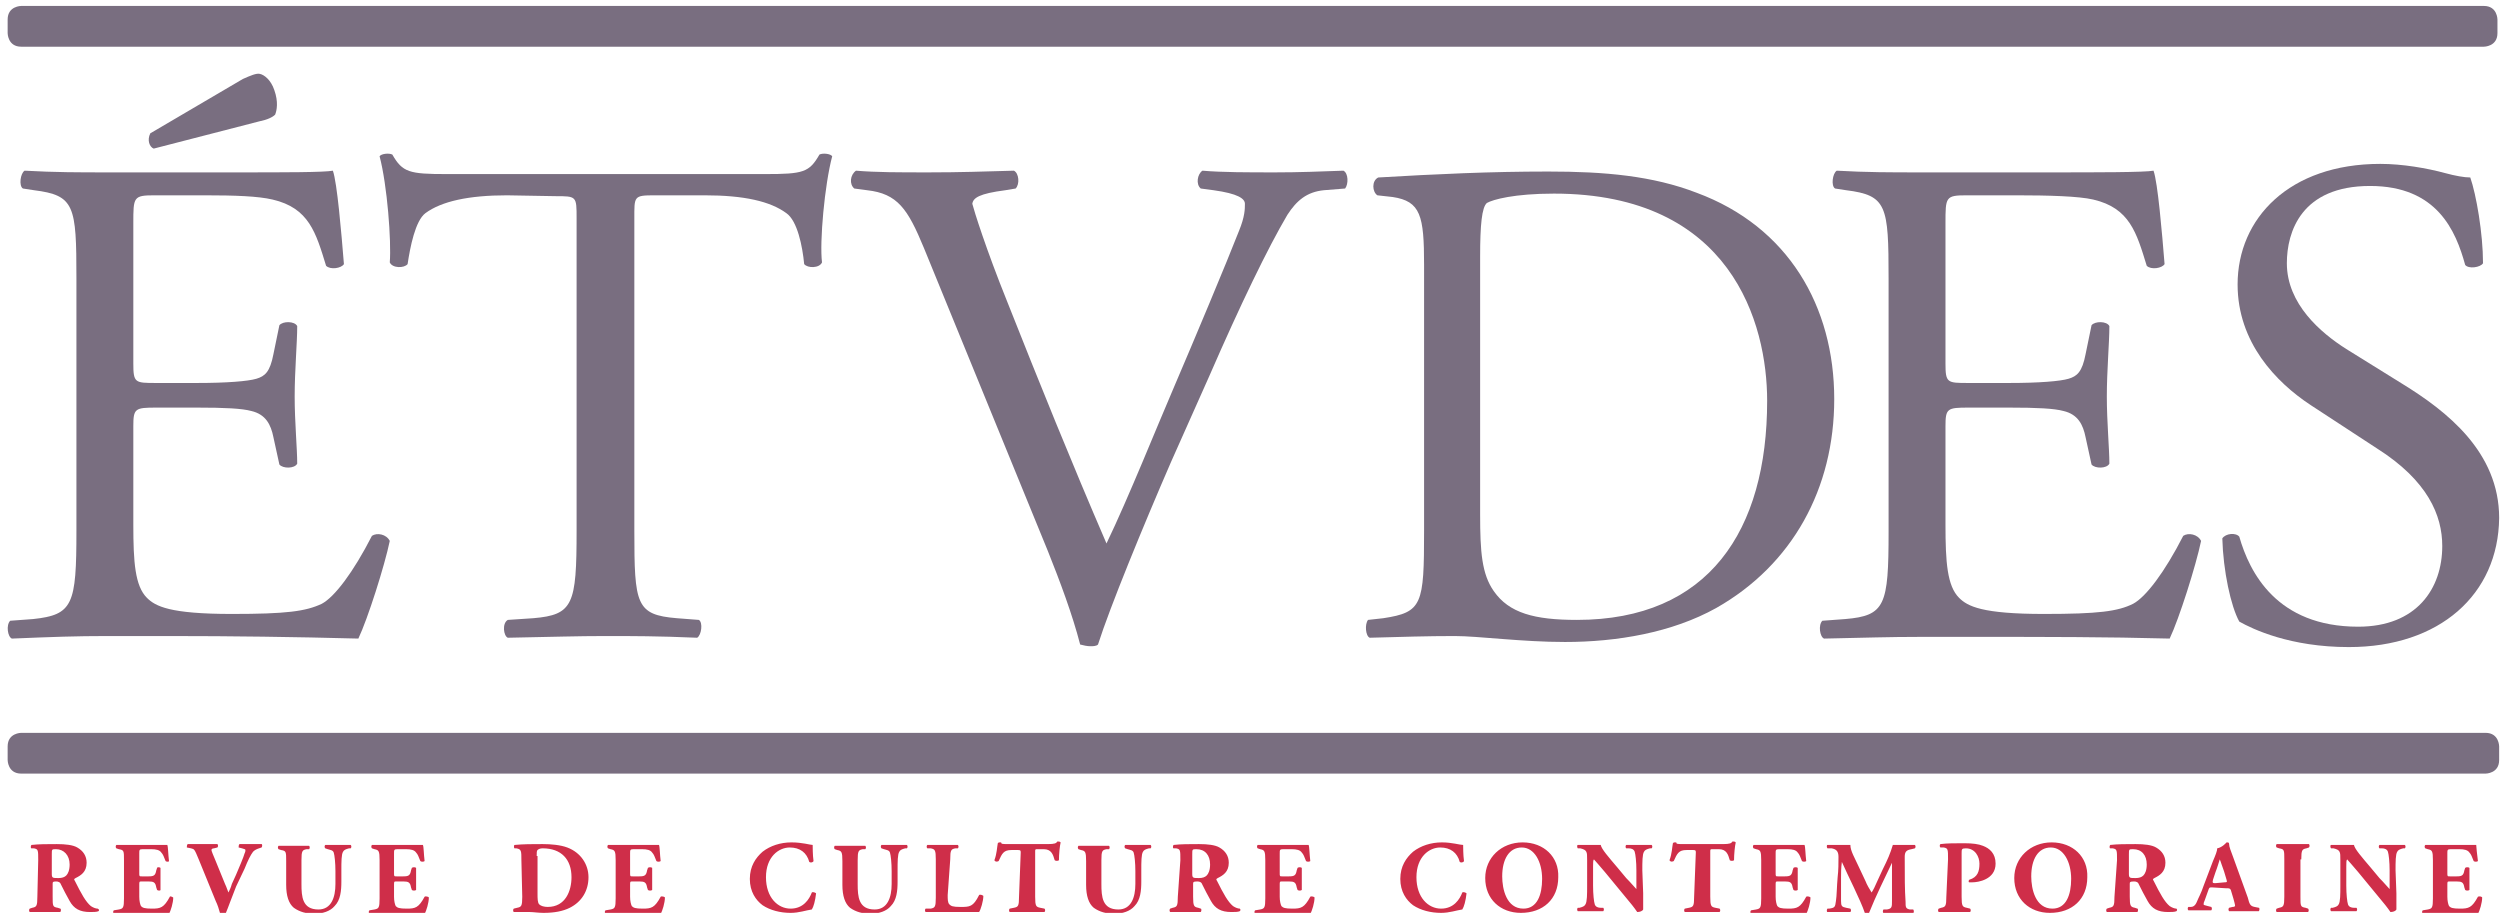 <?xml version="1.0" encoding="utf-8"?>
<!-- Generator: Adobe Illustrator 27.2.0, SVG Export Plug-In . SVG Version: 6.00 Build 0)  -->
<svg version="1.1" id="Calque_1" xmlns="http://www.w3.org/2000/svg" xmlns:xlink="http://www.w3.org/1999/xlink" x="0px" y="0px"
	 viewBox="0 0 294.4 107.5" style="enable-background:new 0 0 294.4 107.5;" xml:space="preserve">
<style type="text/css">
	.st0{clip-path:url(#SVGID_00000130637876139961335580000001709108093524679042_);fill:#796E80;}
	.st1{clip-path:url(#SVGID_00000106116407533422791530000000655707284514401723_);fill:#796E80;}
	.st2{clip-path:url(#SVGID_00000039840523829024281410000002590993995427573399_);fill:#796E80;}
	.st3{clip-path:url(#SVGID_00000087373213566935412710000003923143566045545858_);fill:#796E80;}
	.st4{clip-path:url(#SVGID_00000005266610424055980810000003489535795246974641_);fill:#796E80;}
	.st5{clip-path:url(#SVGID_00000029025118341639437570000003320884998558317199_);fill:#796E80;}
	.st6{clip-path:url(#SVGID_00000163753900592153307910000005100194145829566336_);fill:#796E80;}
	.st7{clip-path:url(#SVGID_00000110430219802079347030000017971554995057414802_);fill:#796E80;}
	.st8{clip-path:url(#SVGID_00000088829376160557259560000001939551105154947240_);fill:#796E80;}
	.st9{clip-path:url(#SVGID_00000180363920739675002000000016064147227445258908_);fill:#CF2E49;}
</style>
<g>
	<g>
		<g>
			<defs>
				<rect id="SVGID_1_" x="0.9" y="0.7" width="293.5" height="106.8"/>
			</defs>
			<clipPath id="SVGID_00000123408464172010397600000000664713030059803827_">
				<use xlink:href="#SVGID_1_"  style="overflow:visible;"/>
			</clipPath>
			<path style="clip-path:url(#SVGID_00000123408464172010397600000000664713030059803827_);fill:#796E80;" d="M9,32.8
				c0-8.6-0.2-9.8-5-10.4l-1.3-0.2c-0.5-0.3-0.3-1.8,0.2-2.1c3.6,0.2,6.4,0.2,9.7,0.2h15.5c5.3,0,10.1,0,11.1-0.2
				c0.5,1.4,1,7.3,1.3,11c-0.3,0.5-1.6,0.7-2.1,0.2c-1.2-3.9-2-6.8-6.3-7.8c-1.7-0.4-4.4-0.5-8-0.5h-5.9c-2.5,0-2.5,0.2-2.5,3.3
				v16.5c0,2.3,0.2,2.3,2.7,2.3h4.8c3.5,0,6-0.2,7-0.5c1-0.3,1.6-0.8,2-2.9l0.7-3.4c0.4-0.5,1.8-0.5,2.1,0.1c0,2-0.3,5.2-0.3,8.3
				c0,3,0.3,6.1,0.3,7.9c-0.3,0.6-1.7,0.6-2.1,0.1l-0.7-3.2c-0.3-1.5-0.9-2.7-2.6-3.1c-1.1-0.3-3.1-0.4-6.4-0.4h-4.8
				c-2.5,0-2.7,0.1-2.7,2.2v11.6c0,4.4,0.2,7.2,1.6,8.6c1,1,2.7,1.9,10,1.9c6.4,0,8.7-0.3,10.6-1.2c1.5-0.8,3.7-3.7,5.9-8
				c0.6-0.4,1.7-0.2,2.1,0.6c-0.6,2.9-2.6,9.2-3.7,11.5C34.7,75,27.3,74.9,20,74.9h-7.4C9,74.9,6.2,75,1.4,75.2
				c-0.5-0.2-0.7-1.6-0.2-2.1l2.7-0.2C8.6,72.4,9,71.2,9,62.5L9,32.8L9,32.8L9,32.8z"/>
		</g>
	</g>
	<g>
		<g>
			<defs>
				<rect id="SVGID_00000170973504005582204690000012501752663071308928_" x="0.9" y="0.7" width="293.5" height="106.8"/>
			</defs>
			<clipPath id="SVGID_00000125600281722992274040000011192930966719049897_">
				<use xlink:href="#SVGID_00000170973504005582204690000012501752663071308928_"  style="overflow:visible;"/>
			</clipPath>
			<path style="clip-path:url(#SVGID_00000125600281722992274040000011192930966719049897_);fill:#796E80;" d="M167.7,31.2
				c0-5.8-0.4-7.5-3.7-8l-1.8-0.2c-0.6-0.4-0.7-1.7,0.1-2.1c6.8-0.4,13.2-0.7,20-0.7c6.7,0,12.3,0.5,17.5,2.5
				c10.8,4,16.2,13.4,16.2,24.3c0,10.5-4.9,19.5-13.9,24.6c-5.2,2.9-11.7,4-17.8,4c-5.1,0-10.2-0.7-13-0.7c-3.3,0-6.2,0.1-10,0.2
				c-0.5-0.2-0.6-1.6-0.2-2.1l1.8-0.2c4.6-0.7,4.8-1.6,4.8-10.3L167.7,31.2L167.7,31.2z M174.3,60.6c0,4.4,0.2,7,1.6,9
				c1.8,2.6,4.8,3.4,9.8,3.4c15.5,0,22.4-10.5,22.4-25.8c0-9.1-4.2-24.4-25.1-24.4c-4.7,0-7.2,0.7-7.9,1.1c-0.6,0.5-0.8,2.6-0.8,6.3
				L174.3,60.6L174.3,60.6z"/>
		</g>
	</g>
	<g>
		<g>
			<defs>
				<rect id="SVGID_00000106120706646788290960000007909609274909455537_" x="0.9" y="0.7" width="293.5" height="106.8"/>
			</defs>
			<clipPath id="SVGID_00000008834137921774423410000005164760500373754032_">
				<use xlink:href="#SVGID_00000106120706646788290960000007909609274909455537_"  style="overflow:visible;"/>
			</clipPath>
			<path style="clip-path:url(#SVGID_00000008834137921774423410000005164760500373754032_);fill:#796E80;" d="M222.4,32.8
				c0-8.6-0.2-9.8-5-10.4l-1.3-0.2c-0.5-0.3-0.3-1.8,0.2-2.1c3.5,0.2,6.4,0.2,9.7,0.2h15.5c5.3,0,11.1,0,12.1-0.2
				c0.5,1.4,1,7.3,1.3,11c-0.3,0.5-1.6,0.7-2.1,0.2c-1.2-3.9-2-6.8-6.3-7.8c-1.7-0.4-5.3-0.5-9-0.5h-5.9c-2.5,0-2.5,0.2-2.5,3.3
				v16.5c0,2.3,0.2,2.3,2.7,2.3h4.8c3.5,0,6-0.2,7-0.5c1-0.3,1.6-0.8,2-2.9l0.7-3.4c0.4-0.5,1.8-0.5,2.1,0.1c0,2-0.3,5.2-0.3,8.3
				c0,3,0.3,6.1,0.3,7.9c-0.3,0.6-1.7,0.6-2.1,0.1l-0.7-3.2c-0.3-1.5-0.9-2.7-2.6-3.1c-1.1-0.3-3.1-0.4-6.4-0.4h-4.8
				c-2.5,0-2.7,0.1-2.7,2.2v11.6c0,4.4,0.2,7.2,1.6,8.6c1,1,2.7,1.9,10,1.9c6.4,0,8.7-0.3,10.5-1.2c1.5-0.8,3.7-3.7,5.9-8
				c0.6-0.4,1.7-0.2,2.1,0.6c-0.6,2.9-2.6,9.2-3.7,11.5c-7.4-0.2-14.8-0.2-22.1-0.2H226c-3.5,0-6.4,0.1-11.2,0.2
				c-0.5-0.2-0.7-1.6-0.2-2.1l2.7-0.2c4.7-0.4,5.1-1.6,5.1-10.3L222.4,32.8L222.4,32.8L222.4,32.8z"/>
		</g>
	</g>
	<g>
		<g>
			<defs>
				<rect id="SVGID_00000157293779692318505510000017464328529684022183_" x="0.9" y="0.7" width="293.5" height="106.8"/>
			</defs>
			<clipPath id="SVGID_00000053536134698750910920000003809993411976206002_">
				<use xlink:href="#SVGID_00000157293779692318505510000017464328529684022183_"  style="overflow:visible;"/>
			</clipPath>
			<path style="clip-path:url(#SVGID_00000053536134698750910920000003809993411976206002_);fill:#796E80;" d="M276.6,76.2
				c-6.9,0-11.3-2.1-12.9-3c-1-1.8-1.9-6-2-9.8c0.4-0.6,1.6-0.7,2-0.2c1.2,4.2,4.4,10.6,14,10.6c6.9,0,9.9-4.5,9.9-9.5
				c0-3.6-1.7-7.7-7.7-11.5l-7.8-5.1c-4.1-2.7-8.6-7.4-8.6-14.2c0-7.8,6.1-14.2,16.8-14.2c2.6,0,5.5,0.5,7.7,1.1
				c1.1,0.3,2.2,0.5,2.9,0.5c0.7,2,1.5,6.6,1.5,10.1c-0.3,0.5-1.7,0.7-2.1,0.2c-1.1-4-3.3-9.3-11.2-9.3c-8.1,0-9.8,5.4-9.8,9.1
				c0,4.8,4,8.2,7,10.1l6.6,4.1c5.2,3.2,11.4,8,11.4,15.8C294.2,70,287.3,76.2,276.6,76.2"/>
		</g>
	</g>
	<g>
		<g>
			<defs>
				<rect id="SVGID_00000151517172550311003160000003991087964680391057_" x="0.9" y="0.7" width="293.5" height="106.8"/>
			</defs>
			<clipPath id="SVGID_00000103945522775795045630000010150802267908177809_">
				<use xlink:href="#SVGID_00000151517172550311003160000003991087964680391057_"  style="overflow:visible;"/>
			</clipPath>
			<path style="clip-path:url(#SVGID_00000103945522775795045630000010150802267908177809_);fill:#796E80;" d="M59.7,23
				c-4.5,0-7.7,0.7-9.6,2.1c-1.2,0.9-1.8,4-2.1,6c-0.4,0.5-1.8,0.5-2.1-0.2c0.2-2.5-0.3-9.1-1.2-12.5c0.2-0.3,1.1-0.4,1.5-0.2
				c1.2,2.1,2,2.3,6.4,2.3h0.6h36.9c4.5,0,5.2-0.2,6.4-2.3c0.4-0.2,1.3-0.1,1.5,0.2c-0.9,3.4-1.5,10.1-1.2,12.5
				c-0.3,0.7-1.7,0.7-2.1,0.2c-0.2-2.1-0.8-5.1-2.1-6c-1.9-1.4-5-2.1-9.6-2.1h-5.9c-2.5,0-2.4,0.1-2.4,2.8v36.7
				c0,8.7,0.2,9.9,5,10.3l2.6,0.2c0.5,0.3,0.3,1.8-0.2,2.1c-4.7-0.2-7.5-0.2-10.8-0.2s-6.2,0.1-11.5,0.2c-0.5-0.2-0.7-1.7,0-2.1
				l3-0.2c4.7-0.4,5.1-1.6,5.1-10.3V25.7c0-2.6,0-2.6-2.5-2.6L59.7,23L59.7,23z"/>
		</g>
	</g>
	<g>
		<g>
			<defs>
				<rect id="SVGID_00000048461859365832506710000012207839823819015827_" x="0.9" y="0.7" width="293.5" height="106.8"/>
			</defs>
			<clipPath id="SVGID_00000114034042462759525420000011379668442660359828_">
				<use xlink:href="#SVGID_00000048461859365832506710000012207839823819015827_"  style="overflow:visible;"/>
			</clipPath>
			<path style="clip-path:url(#SVGID_00000114034042462759525420000011379668442660359828_);fill:#796E80;" d="M108.8,29.2
				c-1.9-4.6-3.1-6.4-6.7-6.8l-1.5-0.2c-0.6-0.5-0.5-1.6,0.2-2.1c2.4,0.2,5,0.2,8.6,0.2c3.6,0,6.5-0.1,10-0.2
				c0.6,0.3,0.7,1.6,0.2,2.1l-1.2,0.2c-3.1,0.4-3.8,0.9-3.9,1.6c0.2,0.8,1.6,5.3,4.1,11.5c3.8,9.6,7.6,19,11.7,28.5
				c2.6-5.4,6-13.9,7.9-18.3c2.4-5.6,6.3-14.9,7.7-18.5c0.7-1.7,0.7-2.6,0.7-3.2s-0.8-1.2-3.7-1.6l-1.5-0.2
				c-0.6-0.5-0.4-1.7,0.2-2.1c2.3,0.2,5.4,0.2,8.6,0.2c2.7,0,5.3-0.1,8-0.2c0.6,0.3,0.6,1.6,0.2,2.1l-2.5,0.2
				c-2,0.2-3.2,1.2-4.3,2.9c-2.3,3.9-5.5,10.5-9.2,19l-4.5,10.1c-3.3,7.6-7.2,17.1-8.6,21.5c-0.2,0.2-0.6,0.2-0.9,0.2
				c-0.4,0-0.8-0.1-1.2-0.2c-0.9-3.5-2.4-7.5-3.8-11L108.8,29.2z"/>
		</g>
	</g>
	<g>
		<g>
			<defs>
				<rect id="SVGID_00000066494706277068278840000011532181076271557292_" x="0.9" y="0.7" width="293.5" height="106.8"/>
			</defs>
			<clipPath id="SVGID_00000175308430408053878000000018291740870545079699_">
				<use xlink:href="#SVGID_00000066494706277068278840000011532181076271557292_"  style="overflow:visible;"/>
			</clipPath>
			<path style="clip-path:url(#SVGID_00000175308430408053878000000018291740870545079699_);fill:#796E80;" d="M2.5,86.3
				c0,0-1.6,0-1.6,1.6v1.6c0,0,0,1.6,1.6,1.6h290.2c0,0,1.6,0,1.6-1.6v-1.6c0,0,0-1.6-1.6-1.6H2.5z"/>
		</g>
	</g>
	<g>
		<g>
			<defs>
				<rect id="SVGID_00000048494837247498646120000009994007200288089751_" x="0.9" y="0.7" width="293.5" height="106.8"/>
			</defs>
			<clipPath id="SVGID_00000129892524794850456080000014692325461288429490_">
				<use xlink:href="#SVGID_00000048494837247498646120000009994007200288089751_"  style="overflow:visible;"/>
			</clipPath>
			<path style="clip-path:url(#SVGID_00000129892524794850456080000014692325461288429490_);fill:#796E80;" d="M2.5,0.7
				c0,0-1.6,0-1.6,1.6v1.6c0,0,0,1.6,1.6,1.6h290c0,0,1.6,0,1.6-1.6V2.3c0,0,0-1.6-1.6-1.6H2.5z"/>
		</g>
	</g>
	<g>
		<g>
			<defs>
				<rect id="SVGID_00000181081396550900579750000000428447553019717791_" x="0.9" y="0.7" width="293.5" height="106.8"/>
			</defs>
			<clipPath id="SVGID_00000160882220775057049860000001571950503853643933_">
				<use xlink:href="#SVGID_00000181081396550900579750000000428447553019717791_"  style="overflow:visible;"/>
			</clipPath>
			<path style="clip-path:url(#SVGID_00000160882220775057049860000001571950503853643933_);fill:#796E80;" d="M18.1,17.5
				c-0.5-0.2-0.8-1-0.4-1.8l10.9-6.4c0.9-0.4,1.6-0.7,2-0.6c0.5,0.1,1.3,0.7,1.7,1.9c0.5,1.4,0.3,2.4,0.1,2.9
				c-0.3,0.3-0.9,0.6-1.9,0.8L18.1,17.5z"/>
		</g>
	</g>
	<g>
		<g>
			<defs>
				<rect id="SVGID_00000008853431075171597450000014960965577585242271_" x="0.9" y="0.7" width="293.5" height="106.8"/>
			</defs>
			<clipPath id="SVGID_00000062174659326988448300000002201100284374224024_">
				<use xlink:href="#SVGID_00000008853431075171597450000014960965577585242271_"  style="overflow:visible;"/>
			</clipPath>
			<path style="clip-path:url(#SVGID_00000062174659326988448300000002201100284374224024_);fill:#CF2E49;" d="M4.4,105.6
				c0,1.1-0.1,1.2-0.6,1.3L3.5,107c-0.1,0.1-0.1,0.3,0,0.4c0.6,0,1.2,0,1.8,0c0.6,0,1.1,0,1.8,0c0.1-0.1,0.1-0.4,0-0.4l-0.3-0.1
				c-0.6-0.1-0.6-0.2-0.6-1.3v-1.5c0-0.2,0-0.3,0.4-0.3c0.3,0,0.5,0.1,0.6,0.4c0.3,0.6,0.6,1.2,1,1.9c0.5,0.9,1.2,1.3,2.4,1.3
				c0.4,0,0.8,0,1-0.1c0.1-0.1,0.1-0.2-0.1-0.3c-0.2,0-0.5-0.1-0.8-0.3c-0.6-0.5-1.1-1.4-1.9-3c-0.1-0.1-0.1-0.2,0.1-0.3
				c0.6-0.3,1.3-0.7,1.3-1.8c0-0.8-0.4-1.4-1.1-1.8c-0.5-0.3-1.4-0.4-2.4-0.4c-1.2,0-2.1,0-3,0.1c-0.1,0.1-0.1,0.4,0,0.4l0.3,0
				c0.5,0.1,0.5,0.2,0.5,1.4L4.4,105.6L4.4,105.6z M6.1,100.6c0-0.6,0-0.6,0.5-0.6c0.9,0,1.6,0.7,1.6,1.8c0,0.7-0.2,1.1-0.4,1.3
				c-0.2,0.2-0.5,0.3-0.9,0.3c-0.7,0-0.8,0-0.8-0.5L6.1,100.6L6.1,100.6z M16.4,100.5c0-0.4,0-0.5,0.4-0.5h1c0.6,0,1,0.1,1.2,0.4
				c0.2,0.2,0.3,0.5,0.5,1c0.1,0.1,0.4,0.1,0.4,0c-0.1-0.8-0.1-1.7-0.2-1.9c-0.2,0-0.9,0-1.6,0h-2.6c-0.6,0-1.2,0-1.8,0
				c-0.1,0.1-0.1,0.3,0,0.4l0.3,0.1c0.6,0.1,0.6,0.2,0.6,1.3v4.5c0,1.1-0.1,1.2-0.6,1.3l-0.6,0.1c-0.1,0.1-0.1,0.3,0,0.4
				c0.9,0,1.5,0,2.1,0h1.6c1,0,2.2,0,2.8,0c0.2-0.3,0.5-1.3,0.5-1.9c-0.1-0.1-0.4-0.2-0.4-0.1c-0.7,1.3-1.1,1.4-2.1,1.4
				c-0.9,0-1.1-0.1-1.3-0.3c-0.1-0.2-0.2-0.6-0.2-1.1v-1.4c0-0.4,0-0.4,0.3-0.4h0.8c0.6,0,0.8,0.1,0.9,0.7l0.1,0.3
				c0.1,0.1,0.4,0.1,0.4,0c0-0.4,0-0.8,0-1.3c0-0.5,0-0.9,0-1.3c-0.1-0.1-0.4-0.1-0.4,0l-0.1,0.3c-0.1,0.6-0.3,0.7-0.9,0.7h-0.8
				c-0.3,0-0.3,0-0.3-0.4L16.4,100.5L16.4,100.5z M28.8,102.3c0.4-1,0.7-1.6,1-2c0.2-0.2,0.4-0.3,0.7-0.4l0.3-0.1
				c0.1-0.1,0.1-0.4,0-0.4c-0.4,0-0.7,0-1.1,0c-0.5,0-0.9,0-1.5,0c-0.1,0.1-0.1,0.3-0.1,0.4l0.4,0.1c0.3,0.1,0.4,0.1,0.4,0.2
				c0,0.1,0,0.2-0.1,0.4c-0.1,0.4-0.7,1.8-1,2.5l-0.5,1.1c-0.1,0.4-0.3,0.8-0.4,1c-0.1-0.2-0.2-0.6-0.4-1l-1.1-2.7
				c-0.3-0.7-0.5-1.2-0.5-1.3c0-0.1,0.1-0.2,0.3-0.2l0.4-0.1c0.1-0.1,0.1-0.3,0-0.4c-0.7,0-1.3,0-1.8,0c-0.6,0-1,0-1.7,0
				c-0.1,0.1-0.1,0.3-0.1,0.4l0.5,0.1c0.4,0.1,0.4,0.1,0.9,1.3l2,4.9c0.2,0.4,0.4,1,0.5,1.4c0.1,0.1,0.2,0.1,0.3,0.1
				c0.2,0,0.3,0,0.4-0.1c0.3-0.7,0.6-1.6,1.2-3.1L28.8,102.3z M33.7,104.2c0,1.3,0.3,2.2,0.9,2.7c0.7,0.5,1.5,0.7,2.4,0.7
				c1,0,1.9-0.3,2.4-0.9c0.7-0.7,0.8-1.8,0.8-2.9v-1.3c0-1,0-1.9,0.2-2.2c0.1-0.2,0.3-0.3,0.7-0.4l0.2,0c0.1-0.1,0.1-0.3,0-0.4
				c-0.5,0-0.9,0-1.4,0c-0.5,0-1,0-1.6,0c-0.1,0.1-0.1,0.3,0,0.4l0.3,0.1c0.3,0.1,0.6,0.1,0.7,0.4c0.1,0.3,0.2,1.2,0.2,2.2v1.5
				c0,1.6-0.5,3-2,3c-1.9,0-2-1.5-2-3v-2.8c0-1.1,0.1-1.2,0.6-1.3l0.3,0c0.1-0.1,0.1-0.3,0-0.4c-0.6,0-1.2,0-1.8,0
				c-0.6,0-1.2,0-1.8,0c-0.1,0.1-0.1,0.3,0,0.4l0.3,0.1c0.6,0.1,0.6,0.2,0.6,1.3L33.7,104.2L33.7,104.2L33.7,104.2z M46.4,100.5
				c0-0.4,0-0.5,0.4-0.5h1c0.6,0,1,0.1,1.2,0.4c0.2,0.2,0.3,0.5,0.5,1c0.1,0.1,0.4,0.1,0.5,0c-0.1-0.8-0.1-1.7-0.2-1.9
				c-0.2,0-0.9,0-1.6,0h-2.6c-0.6,0-1.2,0-1.8,0c-0.1,0.1-0.1,0.3,0,0.4l0.3,0.1c0.5,0.1,0.6,0.2,0.6,1.3v4.5c0,1.1-0.1,1.2-0.6,1.3
				l-0.6,0.1c-0.1,0.1-0.1,0.3,0,0.4c0.9,0,1.5,0,2.1,0h1.6c1,0,2.2,0,2.8,0c0.2-0.3,0.5-1.3,0.5-1.9c0-0.1-0.4-0.2-0.5-0.1
				c-0.7,1.3-1.1,1.4-2.1,1.4c-0.9,0-1.1-0.1-1.3-0.3c-0.1-0.2-0.2-0.6-0.2-1.1v-1.4c0-0.4,0-0.4,0.3-0.4h0.8c0.6,0,0.8,0.1,0.9,0.7
				l0.1,0.3c0.1,0.1,0.4,0.1,0.5,0c0-0.4,0-0.8,0-1.3c0-0.5,0-0.9,0-1.3c-0.1-0.1-0.4-0.1-0.5,0l-0.1,0.3c-0.1,0.6-0.3,0.7-0.9,0.7
				h-0.8c-0.3,0-0.3,0-0.3-0.4L46.4,100.5L46.4,100.5z M61.5,105.6c0,1.1-0.1,1.2-0.6,1.3l-0.4,0.1c-0.1,0.1-0.1,0.3,0,0.4
				c0.7,0,1.3,0,1.9,0c0.4,0,1,0.1,1.6,0.1c1.3,0,2.3-0.2,3.1-0.6c1.4-0.7,2.2-2,2.2-3.6c0-1.5-0.9-2.9-2.5-3.5
				c-0.8-0.3-1.9-0.4-2.9-0.4c-1.3,0-2.2,0-3.3,0.1c-0.1,0-0.1,0.4,0,0.4l0.2,0c0.6,0.1,0.6,0.3,0.6,1.4L61.5,105.6L61.5,105.6
				L61.5,105.6z M63.2,100.8c0-0.4,0-0.6,0.1-0.7c0.1-0.1,0.3-0.2,0.6-0.2c2.2,0,3.4,1.3,3.4,3.4c0,1.6-0.7,3.5-2.8,3.5
				c-0.4,0-0.8-0.1-1-0.3c-0.2-0.2-0.2-0.7-0.2-1.3V100.8z M74.2,100.5c0-0.4,0-0.5,0.4-0.5h1c0.6,0,1,0.1,1.2,0.4
				c0.2,0.2,0.3,0.5,0.5,1c0.1,0.1,0.4,0.1,0.5,0c-0.1-0.8-0.1-1.7-0.2-1.9c-0.2,0-0.9,0-1.6,0h-2.6c-0.6,0-1.2,0-1.8,0
				c-0.1,0.1-0.1,0.3,0,0.4l0.3,0.1c0.5,0.1,0.6,0.2,0.6,1.3v4.5c0,1.1-0.1,1.2-0.6,1.3l-0.6,0.1c-0.1,0.1-0.1,0.3,0,0.4
				c0.9,0,1.5,0,2.1,0h1.6c1,0,2.2,0,2.8,0c0.2-0.3,0.5-1.3,0.5-1.9c0-0.1-0.4-0.2-0.5-0.1c-0.7,1.3-1.1,1.4-2.1,1.4
				c-0.9,0-1.1-0.1-1.3-0.3c-0.1-0.2-0.2-0.6-0.2-1.1v-1.4c0-0.4,0-0.4,0.3-0.4h0.8c0.6,0,0.8,0.1,0.9,0.7l0.1,0.3
				c0.1,0.1,0.4,0.1,0.5,0c0-0.4,0-0.8,0-1.3c0-0.5,0-0.9,0-1.3c-0.1-0.1-0.4-0.1-0.5,0l-0.1,0.3c-0.1,0.6-0.3,0.7-0.9,0.7h-0.8
				c-0.3,0-0.3,0-0.3-0.4V100.5z M93.2,99.2c-1.3,0-2.5,0.4-3.4,1.1c-0.8,0.7-1.5,1.7-1.5,3.2c0,1.5,0.7,2.5,1.5,3.1
				c0.9,0.6,2.1,0.9,3.3,0.9c1,0,1.8-0.3,2.5-0.4c0.2-0.3,0.4-1,0.5-1.9c-0.1-0.1-0.4-0.2-0.5-0.1c-0.3,0.8-1,1.9-2.5,1.9
				c-1.5,0-2.9-1.3-2.9-3.7c0-2.4,1.5-3.5,2.8-3.5c1.2,0,2,0.6,2.3,1.7c0.1,0.1,0.4,0.1,0.5-0.1c-0.1-0.7-0.1-1.7-0.1-1.9
				C95.4,99.5,94.5,99.2,93.2,99.2 M99.2,104.2c0,1.3,0.3,2.2,0.9,2.7c0.7,0.5,1.5,0.7,2.4,0.7c1,0,1.9-0.3,2.4-0.9
				c0.7-0.7,0.8-1.8,0.8-2.9v-1.3c0-1,0-1.9,0.2-2.2c0.1-0.2,0.3-0.3,0.7-0.4l0.2,0c0.1-0.1,0.1-0.3,0-0.4c-0.5,0-0.9,0-1.4,0
				c-0.5,0-1,0-1.6,0c-0.1,0.1-0.1,0.3,0,0.4l0.3,0.1c0.3,0.1,0.6,0.1,0.7,0.4c0.1,0.3,0.2,1.2,0.2,2.2v1.5c0,1.6-0.5,3-2,3
				c-1.9,0-2-1.5-2-3v-2.8c0-1.1,0.1-1.2,0.6-1.3l0.3,0c0.1-0.1,0.1-0.3,0-0.4c-0.6,0-1.2,0-1.8,0s-1.2,0-1.8,0
				c-0.1,0.1-0.1,0.3,0,0.4l0.3,0.1c0.5,0.1,0.6,0.2,0.6,1.3L99.2,104.2L99.2,104.2L99.2,104.2z M111.9,101.2c0-1.1,0.1-1.2,0.6-1.3
				l0.3,0c0.1-0.1,0.1-0.3,0-0.4c-0.6,0-1.2,0-1.8,0s-1.2,0-1.8,0c-0.1,0.1-0.1,0.3,0,0.4l0.4,0c0.5,0.1,0.6,0.2,0.6,1.3v4.5
				c0,1.1-0.1,1.2-0.6,1.3L109,107c-0.1,0.1-0.1,0.3,0,0.4c0.8,0,1.4,0,1.9,0h1.6c1,0,2.2,0,2.8,0c0.2-0.3,0.5-1.3,0.5-1.9
				c-0.1-0.1-0.4-0.2-0.5-0.1c-0.7,1.4-1.1,1.4-2.2,1.4c-0.9,0-1.1-0.1-1.3-0.3c-0.2-0.2-0.2-0.6-0.2-1.1L111.9,101.2L111.9,101.2z
				 M120,105.6c0,1.1-0.1,1.2-0.6,1.3l-0.5,0.1c-0.1,0.1-0.1,0.3,0,0.4c0.9,0,1.5,0,2.1,0c0.5,0,1.2,0,2,0c0.1-0.1,0.1-0.3,0-0.4
				l-0.5-0.1c-0.5-0.1-0.6-0.2-0.6-1.3v-5.3c0-0.3,0-0.3,0.3-0.3h0.7c0.9,0,1.1,0.6,1.3,1.3c0.1,0.1,0.4,0.1,0.5,0
				c0-0.7,0.1-1.7,0.2-2.1c0,0-0.1-0.1-0.2-0.1s-0.1,0-0.2,0c-0.1,0.2-0.3,0.3-1.1,0.3h-4.5c-0.9,0-1,0-1-0.2c0,0-0.1,0-0.2,0
				c-0.1,0-0.1,0-0.2,0.1c-0.1,0.5-0.1,1.2-0.4,2c0.1,0.2,0.3,0.2,0.5,0.1c0.4-0.9,0.6-1.3,1.5-1.3h0.8c0.3,0,0.3,0.1,0.3,0.3
				L120,105.6L120,105.6L120,105.6z M127.9,104.2c0,1.3,0.3,2.2,0.9,2.7c0.7,0.5,1.5,0.7,2.4,0.7c1,0,1.9-0.3,2.4-0.9
				c0.7-0.7,0.8-1.8,0.8-2.9v-1.3c0-1,0-1.9,0.2-2.2c0.1-0.2,0.3-0.3,0.7-0.4l0.2,0c0.1-0.1,0.1-0.3,0-0.4c-0.5,0-0.9,0-1.4,0
				c-0.5,0-1,0-1.6,0c-0.1,0.1-0.1,0.3,0,0.4l0.3,0.1c0.3,0.1,0.6,0.1,0.7,0.4c0.1,0.3,0.2,1.2,0.2,2.2v1.5c0,1.6-0.5,3-2,3
				c-1.9,0-2-1.5-2-3v-2.8c0-1.1,0.1-1.2,0.6-1.3l0.3,0c0.1-0.1,0.1-0.3,0-0.4c-0.6,0-1.2,0-1.8,0s-1.2,0-1.8,0
				c-0.1,0.1-0.1,0.3,0,0.4l0.3,0.1c0.5,0.1,0.6,0.2,0.6,1.3L127.9,104.2L127.9,104.2L127.9,104.2z M138.7,105.6
				c0,1.1-0.1,1.2-0.6,1.3l-0.3,0.1c-0.1,0.1-0.1,0.3,0,0.4c0.6,0,1.2,0,1.8,0c0.6,0,1.1,0,1.8,0c0.1-0.1,0.1-0.4,0-0.4l-0.3-0.1
				c-0.5-0.1-0.6-0.2-0.6-1.3v-1.5c0-0.2,0-0.3,0.5-0.3c0.3,0,0.5,0.1,0.6,0.4c0.3,0.6,0.6,1.2,1,1.9c0.5,0.9,1.2,1.3,2.4,1.3
				c0.4,0,0.8,0,1-0.1c0.1-0.1,0.1-0.2,0-0.3c-0.2,0-0.5-0.1-0.8-0.3c-0.6-0.5-1.1-1.4-1.9-3c-0.1-0.1-0.1-0.2,0.1-0.3
				c0.6-0.3,1.3-0.7,1.3-1.8c0-0.8-0.4-1.4-1.1-1.8c-0.5-0.3-1.4-0.4-2.4-0.4c-1.2,0-2.1,0-3,0.1c-0.1,0.1-0.1,0.4,0,0.4l0.3,0
				c0.5,0.1,0.5,0.2,0.5,1.4L138.7,105.6L138.7,105.6L138.7,105.6z M140.4,100.6c0-0.6,0-0.6,0.5-0.6c1,0,1.6,0.7,1.6,1.8
				c0,0.7-0.2,1.1-0.4,1.3c-0.2,0.2-0.5,0.3-0.9,0.3c-0.7,0-0.8,0-0.8-0.5L140.4,100.6L140.4,100.6z M150.7,100.5
				c0-0.4,0-0.5,0.4-0.5h1c0.6,0,1,0.1,1.2,0.4c0.2,0.2,0.3,0.5,0.5,1c0.1,0.1,0.4,0.1,0.5,0c-0.1-0.8-0.1-1.7-0.2-1.9
				c-0.2,0-0.9,0-1.6,0h-2.6c-0.6,0-1.2,0-1.8,0c-0.1,0.1-0.1,0.3,0,0.4l0.3,0.1c0.5,0.1,0.6,0.2,0.6,1.3v4.5c0,1.1-0.1,1.2-0.6,1.3
				l-0.6,0.1c-0.1,0.1-0.1,0.3,0,0.4c0.9,0,1.5,0,2.1,0h1.6c1,0,2.2,0,2.8,0c0.2-0.3,0.5-1.3,0.5-1.9c0-0.1-0.4-0.2-0.5-0.1
				c-0.7,1.3-1.1,1.4-2.1,1.4c-0.9,0-1.1-0.1-1.3-0.3c-0.1-0.2-0.2-0.6-0.2-1.1v-1.4c0-0.4,0-0.4,0.3-0.4h0.8c0.6,0,0.8,0.1,0.9,0.7
				l0.1,0.3c0.1,0.1,0.4,0.1,0.5,0c0-0.4,0-0.8,0-1.3c0-0.5,0-0.9,0-1.3c-0.1-0.1-0.4-0.1-0.5,0l-0.1,0.3c-0.1,0.6-0.3,0.7-0.9,0.7
				h-0.8c-0.3,0-0.3,0-0.3-0.4L150.7,100.5L150.7,100.5z M169.8,99.2c-1.3,0-2.5,0.4-3.4,1.1c-0.8,0.7-1.5,1.7-1.5,3.2
				c0,1.5,0.7,2.5,1.5,3.1c0.9,0.6,2.1,0.9,3.3,0.9c1,0,1.8-0.3,2.5-0.4c0.2-0.3,0.4-1,0.5-1.9c-0.1-0.1-0.4-0.2-0.5-0.1
				c-0.3,0.8-1,1.9-2.5,1.9c-1.5,0-2.9-1.3-2.9-3.7c0-2.4,1.5-3.5,2.8-3.5c1.2,0,2,0.6,2.3,1.7c0.1,0.1,0.4,0.1,0.5-0.1
				c-0.1-0.7-0.1-1.7-0.1-1.9C171.9,99.5,171,99.2,169.8,99.2 M179.3,99.2c-2.5,0-4.4,1.8-4.4,4.2c0,2.5,1.8,4.1,4.2,4.1
				c2.6,0,4.4-1.6,4.4-4.2C183.6,100.9,181.8,99.2,179.3,99.2 M181.6,103.5c0,1.9-0.6,3.5-2.2,3.5c-2,0-2.5-2.3-2.5-3.8
				c0-2,0.8-3.4,2.3-3.4C180.7,99.8,181.6,101.5,181.6,103.5 M193.4,102.5c0-1,0-1.9,0.2-2.2c0.1-0.2,0.3-0.3,0.7-0.4l0.2,0
				c0.1-0.1,0.1-0.3,0-0.4c-0.5,0-0.9,0-1.4,0c-0.5,0-1,0-1.6,0c-0.1,0.1-0.1,0.3,0,0.4l0.3,0c0.3,0,0.6,0.1,0.7,0.4
				c0.1,0.3,0.2,1.2,0.2,2.2v1.7c0,0.2,0,0.4,0,0.5c-0.3-0.3-0.6-0.7-1.2-1.3l-1-1.2c-1.1-1.3-1.9-2.2-2-2.7c-0.3,0-0.6,0-1,0
				c-0.5,0-1.1,0-1.7,0c-0.1,0-0.1,0.3,0,0.4l0.3,0c0.4,0.1,0.6,0.2,0.7,0.4c0.1,0.2,0.1,0.4,0.1,1v3c0,1,0,1.9-0.2,2.2
				c-0.1,0.2-0.3,0.3-0.7,0.4l-0.2,0c-0.1,0.1-0.1,0.3,0,0.4c0.5,0,0.9,0,1.4,0c0.5,0,1,0,1.6,0c0.1-0.1,0.1-0.3,0-0.4l-0.3,0
				c-0.3,0-0.6-0.1-0.7-0.4c-0.1-0.3-0.2-1.2-0.2-2.2V102c0-0.4,0-0.7,0.1-0.8c0.2,0.2,0.6,0.7,1.3,1.5l2.8,3.4c0.6,0.7,1,1.3,1,1.3
				c0.3,0,0.6-0.1,0.7-0.3c0-0.4,0-1.2,0-1.9L193.4,102.5L193.4,102.5L193.4,102.5z M199.5,105.6c0,1.1-0.1,1.2-0.6,1.3l-0.5,0.1
				c-0.1,0.1-0.1,0.3,0,0.4c0.9,0,1.5,0,2.1,0c0.5,0,1.2,0,2,0c0.1-0.1,0.1-0.3,0-0.4l-0.5-0.1c-0.5-0.1-0.6-0.2-0.6-1.3v-5.3
				c0-0.3,0-0.3,0.3-0.3h0.7c0.9,0,1.1,0.6,1.3,1.3c0.1,0.1,0.4,0.1,0.5,0c0-0.7,0.1-1.7,0.2-2.1c0,0-0.1-0.1-0.2-0.1s-0.1,0-0.2,0
				c-0.1,0.2-0.3,0.3-1.1,0.3h-4.5c-0.9,0-1,0-1-0.2c0,0-0.1,0-0.2,0c-0.1,0-0.1,0-0.2,0.1c-0.1,0.5-0.1,1.2-0.4,2
				c0.1,0.2,0.3,0.2,0.5,0.1c0.4-0.9,0.6-1.3,1.5-1.3h0.8c0.3,0,0.3,0.1,0.3,0.3L199.5,105.6L199.5,105.6z M209.1,100.5
				c0-0.4,0-0.5,0.4-0.5h1c0.6,0,1,0.1,1.2,0.4c0.2,0.2,0.3,0.5,0.5,1c0.1,0.1,0.4,0.1,0.5,0c-0.1-0.8-0.1-1.7-0.2-1.9
				c-0.2,0-0.9,0-1.6,0h-2.6c-0.6,0-1.2,0-1.8,0c-0.1,0.1-0.1,0.3,0,0.4l0.3,0.1c0.5,0.1,0.6,0.2,0.6,1.3v4.5c0,1.1-0.1,1.2-0.6,1.3
				l-0.6,0.1c-0.1,0.1-0.1,0.3,0,0.4c0.9,0,1.5,0,2.1,0h1.6c1,0,2.2,0,2.8,0c0.2-0.3,0.5-1.3,0.5-1.9c0-0.1-0.4-0.2-0.5-0.1
				c-0.7,1.3-1.1,1.4-2.1,1.4c-0.9,0-1.1-0.1-1.3-0.3c-0.1-0.2-0.2-0.6-0.2-1.1v-1.4c0-0.4,0-0.4,0.3-0.4h0.8c0.6,0,0.8,0.1,0.9,0.7
				l0.1,0.3c0.1,0.1,0.4,0.1,0.5,0c0-0.4,0-0.8,0-1.3c0-0.5,0-0.9,0-1.3c-0.1-0.1-0.4-0.1-0.5,0l-0.1,0.3c-0.1,0.6-0.3,0.7-0.9,0.7
				h-0.8c-0.3,0-0.3,0-0.3-0.4L209.1,100.5L209.1,100.5z M215.7,99.9c0.5,0.1,0.8,0.3,0.8,1c0,0.7,0,1.6-0.1,2.4
				c-0.1,1.1-0.1,2.2-0.2,2.8c-0.1,0.7-0.1,0.8-0.8,0.9l-0.2,0c-0.1,0.1-0.1,0.4,0,0.4c0.5,0,1,0,1.3,0c0.5,0,1,0,1.4,0
				c0.1-0.1,0.1-0.3,0-0.4l-0.5-0.1c-0.5-0.1-0.6-0.2-0.6-0.8c0-0.7,0-1.9,0-2.7c0-0.6,0-1.2,0.1-1.9h0c0.7,1.6,2.2,4.5,2.7,6
				c0.1,0,0.2,0.1,0.3,0.1c0.1,0,0.2,0,0.2-0.1c0.8-2,1.8-4,2.7-5.9h0v1.4l0,3.1c0,0.7,0,0.9-0.6,1l-0.4,0c-0.1,0.1-0.1,0.4,0,0.4
				c0.6,0,1.3,0,1.8,0c0.6,0,1.1,0,1.7,0c0.1,0,0.1-0.3,0-0.4l-0.4,0c-0.5-0.1-0.5-0.3-0.5-0.9c-0.1-1.5-0.1-2.8-0.1-5.3
				c0-0.6,0.2-0.8,0.8-0.9l0.4-0.1c0.1-0.1,0.1-0.3,0-0.4c-0.4,0-1,0-1.4,0c-0.4,0-0.6,0-1.2,0c-0.3,1-0.6,1.7-1.2,2.9l-0.6,1.3
				c-0.3,0.7-0.5,1.1-0.7,1.4c-0.2-0.3-0.6-1-0.7-1.3l-0.8-1.7c-0.5-1.1-1-1.9-1-2.6c-0.4,0-0.8,0-1.2,0c-0.6,0-1.1,0-1.5,0
				c-0.1,0-0.1,0.3,0,0.4L215.7,99.9z M229.2,105.6c0,1.1-0.1,1.2-0.6,1.3l-0.3,0.1c-0.1,0.1-0.1,0.3,0,0.4c0.7,0,1.2,0,1.8,0
				c0.6,0,1.2,0,1.9,0c0.1-0.1,0.1-0.3,0-0.4l-0.4-0.1c-0.5-0.1-0.6-0.2-0.6-1.3v-5.1c0-0.5,0-0.6,0.5-0.6c1.1,0,1.6,1,1.6,1.8
				c0,0.9-0.2,1.6-1.2,1.9c-0.1,0.1-0.1,0.3,0,0.3c0.1,0,0.2,0,0.4,0c0.6,0,2.7-0.3,2.7-2.2c0-1.2-0.7-1.8-1.5-2.1
				c-0.5-0.2-1.2-0.3-2.2-0.3c-1.1,0-2,0-2.8,0.1c-0.1,0.1-0.1,0.3,0,0.4l0.4,0c0.5,0.1,0.5,0.2,0.5,1.4L229.2,105.6L229.2,105.6
				L229.2,105.6z M241.6,99.2c-2.5,0-4.4,1.8-4.4,4.2c0,2.5,1.8,4.1,4.2,4.1c2.6,0,4.4-1.6,4.4-4.2
				C245.9,100.9,244.1,99.2,241.6,99.2 M243.9,103.5c0,1.9-0.6,3.5-2.2,3.5c-2,0-2.5-2.3-2.5-3.8c0-2,0.8-3.4,2.3-3.4
				C243,99.8,243.9,101.5,243.9,103.5 M249,105.6c0,1.1-0.1,1.2-0.6,1.3l-0.3,0.1c-0.1,0.1-0.1,0.3,0,0.4c0.6,0,1.2,0,1.8,0
				c0.6,0,1.1,0,1.8,0c0.1-0.1,0.1-0.4,0-0.4l-0.3-0.1c-0.5-0.1-0.6-0.2-0.6-1.3v-1.5c0-0.2,0-0.3,0.5-0.3c0.3,0,0.5,0.1,0.6,0.4
				c0.3,0.6,0.6,1.2,1,1.9c0.5,0.9,1.2,1.3,2.4,1.3c0.4,0,0.8,0,1-0.1c0.1-0.1,0.1-0.2,0-0.3c-0.2,0-0.5-0.1-0.8-0.3
				c-0.6-0.5-1.1-1.4-1.9-3c-0.1-0.1-0.1-0.2,0.1-0.3c0.6-0.3,1.3-0.7,1.3-1.8c0-0.8-0.4-1.4-1.1-1.8c-0.5-0.3-1.4-0.4-2.4-0.4
				c-1.2,0-2.1,0-3,0.1c-0.1,0.1-0.1,0.4,0,0.4l0.3,0c0.5,0.1,0.5,0.2,0.5,1.4L249,105.6L249,105.6L249,105.6z M250.7,100.6
				c0-0.6,0-0.6,0.5-0.6c1,0,1.6,0.7,1.6,1.8c0,0.7-0.2,1.1-0.4,1.3c-0.2,0.2-0.5,0.3-0.9,0.3c-0.7,0-0.8,0-0.8-0.5L250.7,100.6
				L250.7,100.6z M262.1,104.6c0.4,0,0.5,0,0.6,0.2l0.3,1c0.1,0.4,0.2,0.7,0.2,0.8c0,0.1,0,0.2-0.3,0.2l-0.4,0.1
				c-0.1,0.1-0.1,0.3,0,0.4c0.6,0,1,0,1.6,0c0.6,0,1.3,0,1.9,0c0.1-0.1,0.1-0.4,0-0.4l-0.5-0.1c-0.5-0.1-0.6-0.3-0.8-1.1l-1.7-4.7
				c-0.3-0.8-0.5-1.3-0.5-1.6c0-0.2-0.1-0.2-0.3-0.2c0,0-0.5,0.6-1.1,0.7c0,0.3-0.2,0.8-0.5,1.5l-1.1,2.9c-0.3,0.9-0.6,1.4-0.8,1.9
				c-0.2,0.5-0.5,0.6-0.7,0.6l-0.3,0c-0.1,0.1-0.1,0.3,0,0.4c0.6,0,0.8,0,1.3,0c0.5,0,1,0,1.4,0c0.1-0.1,0.1-0.3,0-0.4l-0.4-0.1
				c-0.3-0.1-0.5-0.1-0.5-0.2c0-0.1,0-0.2,0.1-0.4l0.5-1.4c0.1-0.2,0.1-0.2,0.4-0.2L262.1,104.6L262.1,104.6z M260.9,104
				c-0.3,0-0.4,0-0.3-0.4l0.3-0.9c0.2-0.5,0.4-1.2,0.5-1.5c0.1,0.2,0.3,0.9,0.5,1.4l0.3,1c0.1,0.3,0,0.3-0.2,0.3L260.9,104
				L260.9,104z M271,101.2c0-1.1,0.1-1.2,0.6-1.3l0.3-0.1c0.1-0.1,0.1-0.3,0-0.4c-0.7,0-1.3,0-1.9,0c-0.6,0-1.2,0-1.9,0
				c-0.1,0.1-0.1,0.3,0,0.4l0.3,0.1c0.6,0.1,0.6,0.2,0.6,1.3v4.4c0,1.1-0.1,1.2-0.6,1.3l-0.3,0.1c-0.1,0.1-0.1,0.3,0,0.4
				c0.7,0,1.3,0,1.9,0c0.6,0,1.2,0,1.8,0c0.1-0.1,0.1-0.3,0-0.4l-0.3-0.1c-0.6-0.1-0.6-0.2-0.6-1.3V101.2z M282.1,102.5
				c0-1,0-1.9,0.2-2.2c0.1-0.2,0.3-0.3,0.7-0.4l0.2,0c0.1-0.1,0.1-0.3,0-0.4c-0.5,0-0.9,0-1.4,0c-0.5,0-1,0-1.6,0
				c-0.1,0.1-0.1,0.3,0,0.4l0.3,0c0.3,0,0.6,0.1,0.7,0.4c0.1,0.3,0.2,1.2,0.2,2.2v1.7c0,0.2,0,0.4,0,0.5c-0.3-0.3-0.6-0.7-1.2-1.3
				l-1-1.2c-1.1-1.3-1.9-2.2-2-2.7c-0.3,0-0.6,0-1,0c-0.5,0-1.1,0-1.7,0c-0.1,0-0.1,0.3,0,0.4l0.3,0c0.4,0.1,0.6,0.2,0.7,0.4
				c0.1,0.2,0.1,0.4,0.1,1v3c0,1,0,1.9-0.2,2.2c-0.1,0.2-0.3,0.3-0.7,0.4l-0.2,0c-0.1,0.1-0.1,0.3,0,0.4c0.5,0,0.9,0,1.4,0
				c0.5,0,1,0,1.6,0c0.1-0.1,0.1-0.3,0-0.4l-0.3,0c-0.3,0-0.6-0.1-0.7-0.4c-0.1-0.3-0.2-1.2-0.2-2.2V102c0-0.4,0-0.7,0.1-0.8
				c0.2,0.2,0.6,0.7,1.3,1.5l2.8,3.4c0.6,0.7,1,1.3,1,1.3c0.3,0,0.6-0.1,0.7-0.3c0-0.4,0-1.2,0-1.9L282.1,102.5L282.1,102.5
				L282.1,102.5z M288.2,100.5c0-0.4,0-0.5,0.4-0.5h1c0.6,0,1,0.1,1.2,0.4c0.2,0.2,0.3,0.5,0.5,1c0.1,0.1,0.4,0.1,0.5,0
				c-0.1-0.8-0.2-1.7-0.2-1.9c-0.2,0-0.9,0-1.6,0h-2.6c-0.6,0-1.2,0-1.8,0c-0.1,0.1-0.1,0.3,0,0.4l0.3,0.1c0.5,0.1,0.6,0.2,0.6,1.3
				v4.5c0,1.1-0.1,1.2-0.6,1.3l-0.6,0.1c-0.1,0.1-0.1,0.3,0,0.4c0.9,0,1.5,0,2.1,0h1.6c1,0,2.2,0,2.8,0c0.2-0.3,0.5-1.3,0.5-1.9
				c0-0.1-0.3-0.2-0.5-0.1c-0.7,1.3-1.1,1.4-2.1,1.4c-0.9,0-1.1-0.1-1.3-0.3c-0.1-0.2-0.2-0.6-0.2-1.1v-1.4c0-0.4,0-0.4,0.3-0.4h0.8
				c0.6,0,0.8,0.1,0.9,0.7l0.1,0.3c0.1,0.1,0.4,0.1,0.5,0c0-0.4,0-0.8,0-1.3c0-0.5,0-0.9,0-1.3c-0.1-0.1-0.4-0.1-0.5,0l-0.1,0.3
				c-0.1,0.6-0.3,0.7-0.9,0.7h-0.8c-0.3,0-0.3,0-0.3-0.4L288.2,100.5L288.2,100.5z"/>
		</g>
	</g>
</g>
</svg>
